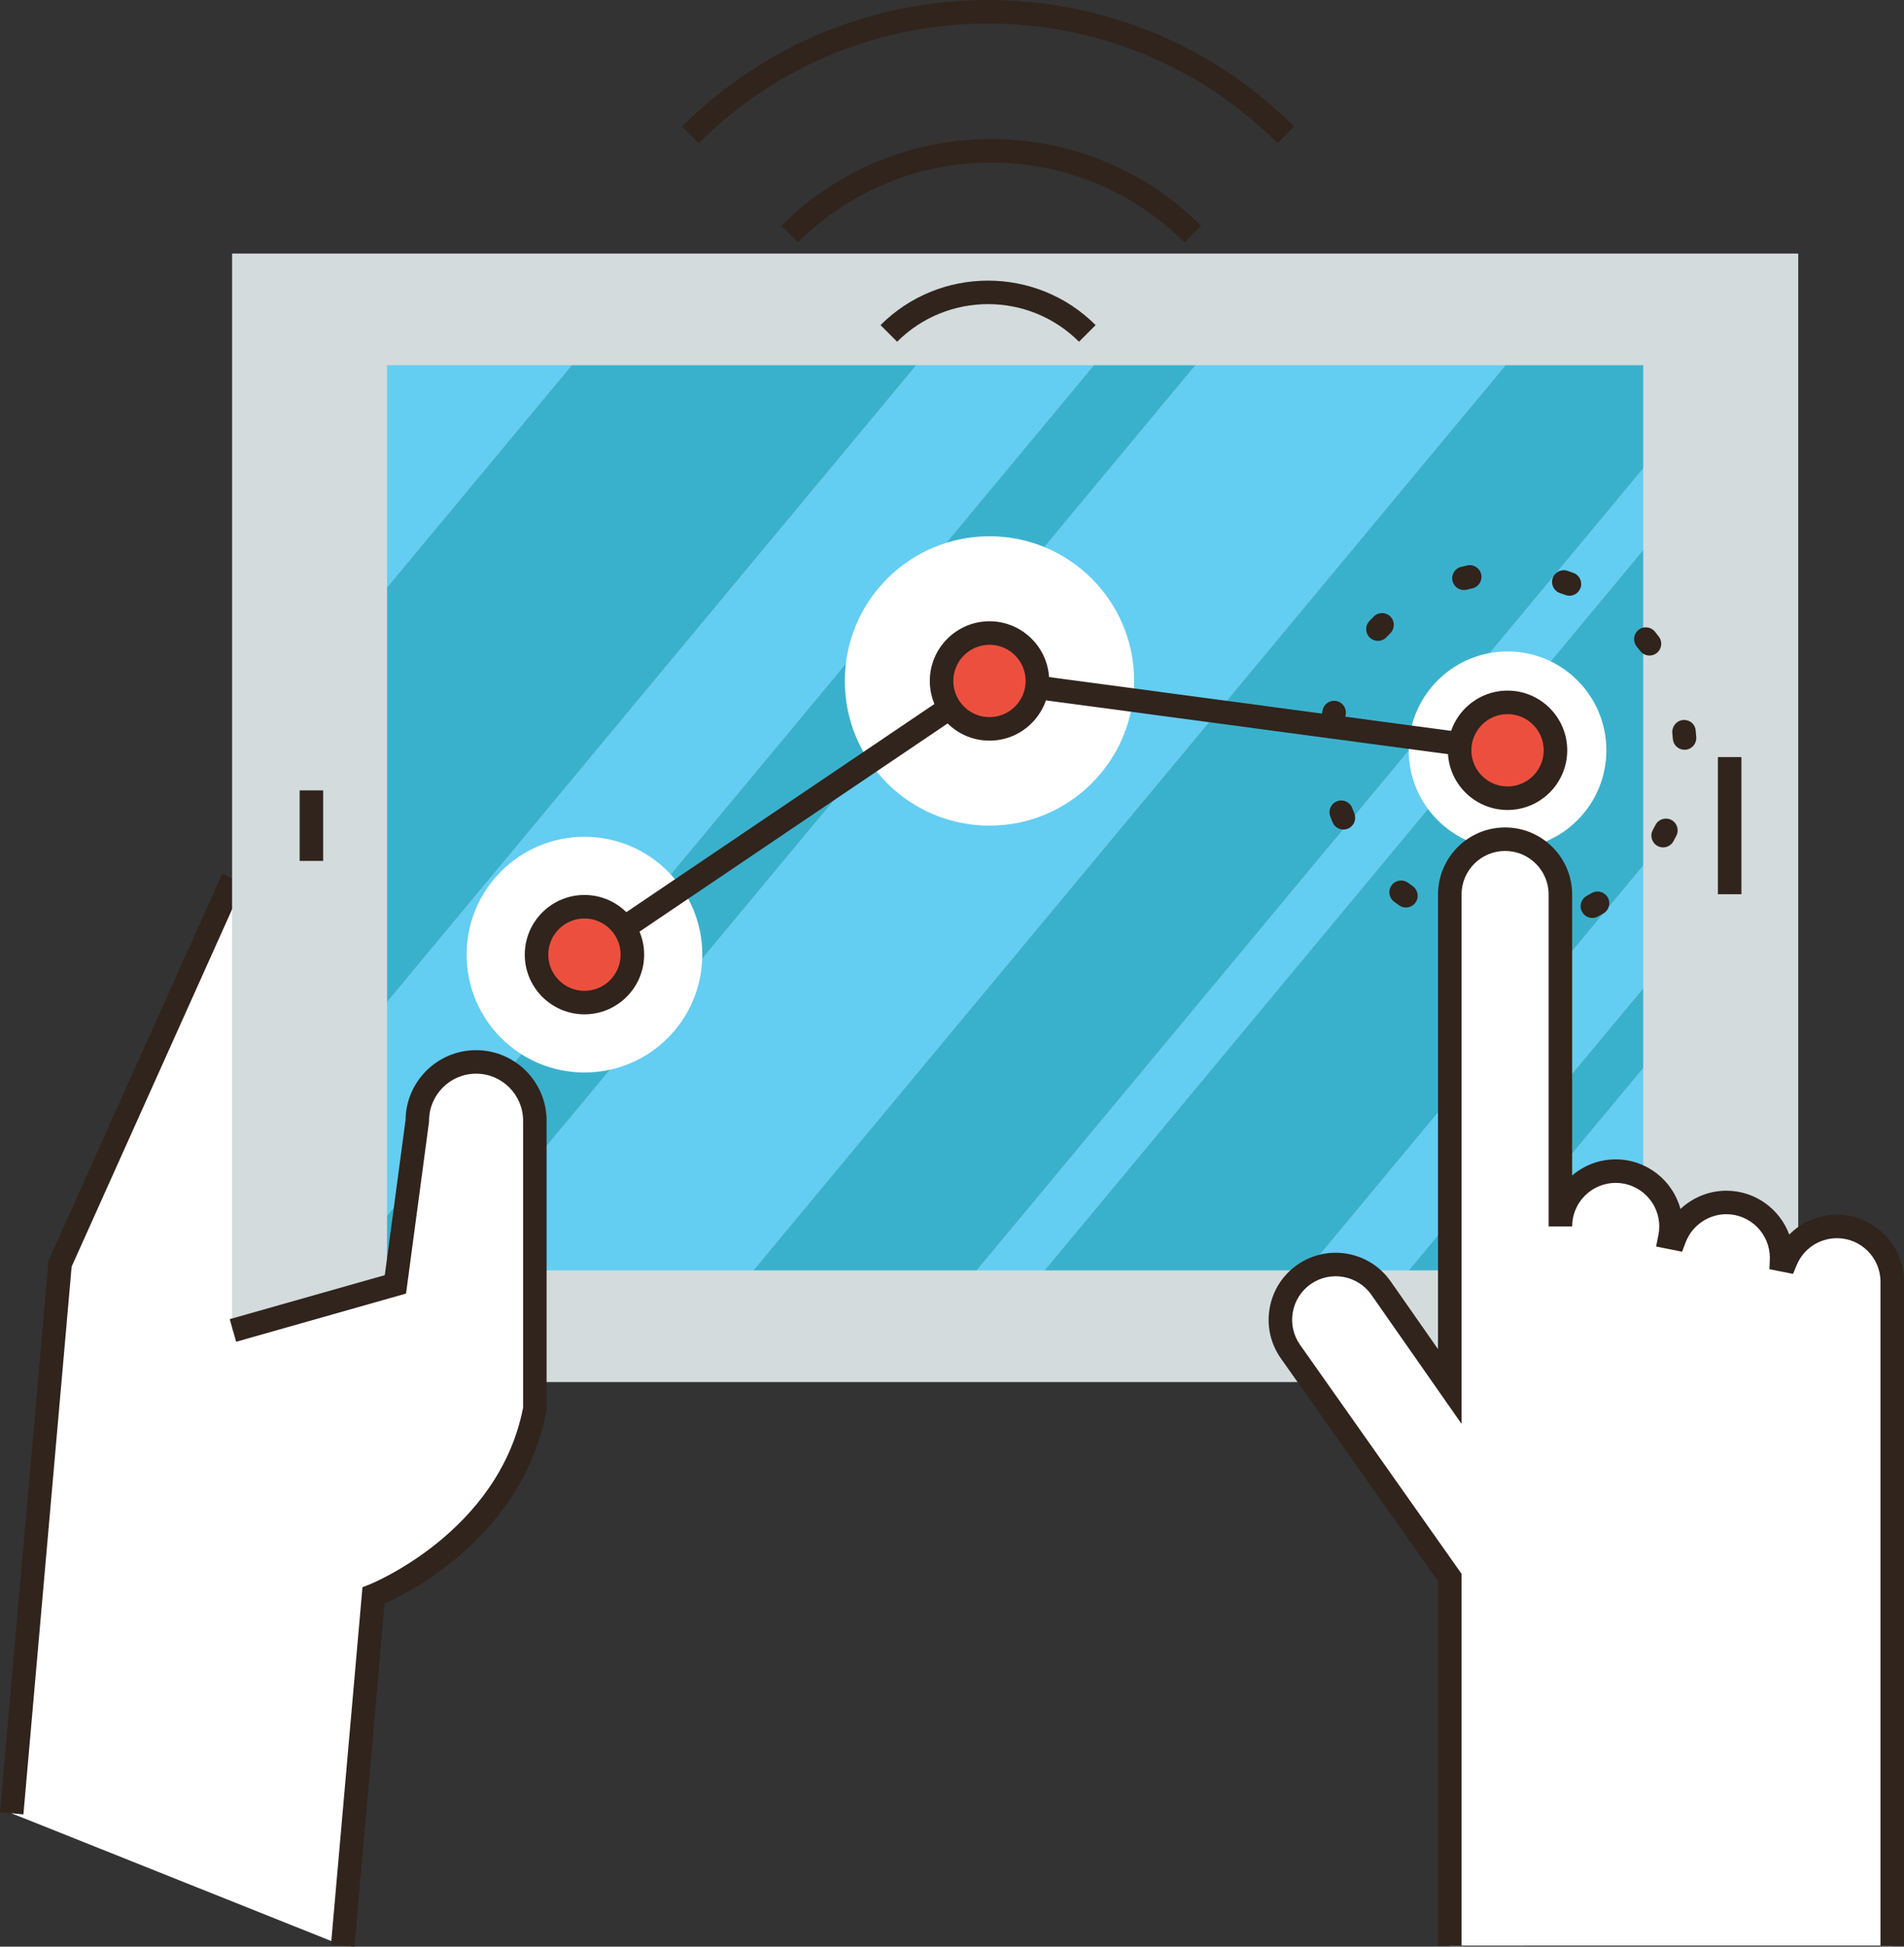 <?xml version="1.0" encoding="iso-8859-1"?>
<!-- Generator: Adobe Illustrator 21.1.0, SVG Export Plug-In . SVG Version: 6.00 Build 0)  -->
<svg version="1.1" id="_x30_7-control" xmlns="http://www.w3.org/2000/svg" xmlns:xlink="http://www.w3.org/1999/xlink" x="0px"
	 y="0px" viewBox="0 0 323.992 331.187" style="enable-background:new 0 0 323.992 331.187;" xml:space="preserve">
<rect x="0" y="0" width="323.992" height="331.187" fill="#333333" stroke="none"/>
<g>
	<g>
		<g>
			<polygon style="fill:#FFFFFF;" points="39.639,149.491 10.228,214.981 1.992,308.511 29.992,319.136 67.286,218.511 			"/>
		</g>
		<g>
			<polygon style="fill:#30241C;" points="3.984,308.687 0,308.335 8.265,214.47 37.814,148.672 41.463,150.311 12.19,215.493 			
				"/>
		</g>
	</g>
	<g>
		<g>
			<rect x="39.492" y="43.136" style="fill:#D3DBDD;" width="266.5" height="192"/>
		</g>
	</g>
	<g>
		<g>
			<g>
				<polygon style="fill:#64CDF2;" points="203.423,62.136 75.422,216.136 128.188,216.136 256.19,62.136 				"/>
			</g>
		</g>
		<g>
			<g>
				<polygon style="fill:#64CDF2;" points="279.619,79.69 166.208,216.136 177.735,216.136 279.619,93.56 				"/>
			</g>
		</g>
		<g>
			<g>
				<polygon style="fill:#64CDF2;" points="65.865,62.136 65.865,99.934 97.282,62.136 				"/>
			</g>
		</g>
		<g>
			<g>
				<polygon style="fill:#64CDF2;" points="155.921,62.136 65.865,170.482 65.865,206.832 186.134,62.136 				"/>
			</g>
		</g>
		<g>
			<g>
				<polygon style="fill:#64CDF2;" points="279.619,181.721 251.014,216.136 279.619,216.136 				"/>
			</g>
		</g>
		<g>
			<g>
				<polygon style="fill:#64CDF2;" points="279.619,147.261 222.371,216.136 239.719,216.136 279.619,168.132 				"/>
			</g>
		</g>
		<g>
			<g>
				<polygon style="fill:#3AB1CC;" points="97.282,62.136 65.865,99.934 65.865,170.482 155.921,62.136 				"/>
			</g>
		</g>
		<g>
			<g>
				<polygon style="fill:#3AB1CC;" points="186.134,62.136 65.865,206.832 65.865,216.136 75.422,216.136 203.423,62.136 				"/>
			</g>
		</g>
		<g>
			<g>
				<polygon style="fill:#3AB1CC;" points="279.619,62.136 256.19,62.136 128.188,216.136 166.208,216.136 279.619,79.69 				"/>
			</g>
		</g>
		<g>
			<g>
				<polygon style="fill:#3AB1CC;" points="279.619,93.56 177.735,216.136 222.371,216.136 279.619,147.261 				"/>
			</g>
		</g>
		<g>
			<g>
				<polygon style="fill:#3AB1CC;" points="279.619,168.132 239.719,216.136 251.014,216.136 279.619,181.721 				"/>
			</g>
		</g>
	</g>
	<g>
		<g>
			<path style="fill:#FFFFFF;" d="M58.316,331.011l5.245-59.559c0,0,23.137-9.02,27.45-31.765v-49.02c0-5.523-4.477-10-10-10
				c-5.522,0-10,4.477-10,10l-3.726,27.843l-27.647,7.843l-21.646,84.782l-16-2.625L58.316,331.011z"/>
		</g>
		<g>
			<path style="fill:#30241C;" d="M60.309,331.187l-3.984-0.352l5.354-60.795l1.157-0.451c0.219-0.086,22.037-8.874,26.177-30.092
				v-48.829c0-4.411-3.589-8-8-8s-8,3.589-8,8l-0.018,0.266l-3.9,29.144l-28.91,8.2l-1.092-3.848l26.385-7.485l3.535-26.415
				c0.075-6.554,5.429-11.861,11.999-11.861c6.617,0,12,5.383,12,12v49.207l-0.035,0.186c-3.955,20.853-22.607,30.541-27.528,32.76
				L60.309,331.187z"/>
		</g>
	</g>
	<g>
		<g>
			<g>
				<circle style="fill:#FFFFFF;" cx="99.453" cy="162.418" r="20.052"/>
			</g>
		</g>
		<g>
			<g>
				<circle style="fill:#FFFFFF;" cx="168.375" cy="115.853" r="24.616"/>
			</g>
		</g>
		<g>
			<g>
				<circle style="fill:#FFFFFF;" cx="256.53" cy="127.651" r="16.818"/>
			</g>
		</g>
		<g>
			<g>
				<polygon style="fill:#30241C;" points="100.573,164.075 98.333,160.761 167.886,113.771 256.796,125.669 256.265,129.634 
					168.864,117.937 				"/>
			</g>
		</g>
		<g>
			<g>
				<g>
					<circle style="fill:#ED4F3E;" cx="99.453" cy="162.417" r="8.155"/>
				</g>
			</g>
			<g>
				<g>
					<circle style="fill:#ED4F3E;" cx="168.375" cy="115.853" r="8.155"/>
				</g>
			</g>
			<g>
				<g>
					<circle style="fill:#ED4F3E;" cx="256.53" cy="127.65" r="8.155"/>
				</g>
			</g>
			<g>
				<g>
					<g>
						<g>
							<path style="fill:#30241C;" d="M255.355,159.82c-0.025,0-0.051,0-0.076-0.001c-0.36-0.014-0.719-0.033-1.076-0.059
								c-1.102-0.077-1.933-1.032-1.856-2.134s1.032-1.932,2.134-1.856c0.315,0.021,0.631,0.039,0.948,0.051
								c1.104,0.042,1.965,0.97,1.924,2.074C257.312,158.974,256.426,159.82,255.355,159.82z M270.964,156.174
								c-0.708,0-1.393-0.376-1.757-1.041c-0.53-0.969-0.173-2.185,0.796-2.714c0.278-0.152,0.552-0.308,0.824-0.467
								c0.952-0.562,2.177-0.244,2.739,0.707c0.561,0.952,0.244,2.178-0.708,2.738c-0.309,0.183-0.621,0.359-0.936,0.531
								C271.617,156.096,271.289,156.174,270.964,156.174z M239.238,154.398c-0.395,0-0.794-0.116-1.143-0.359
								c-0.296-0.207-0.589-0.419-0.878-0.636c-0.883-0.663-1.062-1.917-0.398-2.801c0.664-0.883,1.917-1.06,2.8-0.398
								c0.252,0.189,0.507,0.374,0.765,0.554c0.906,0.633,1.128,1.879,0.496,2.785C240.491,154.101,239.87,154.398,239.238,154.398z
								 M283.001,144.168c-0.325,0-0.655-0.079-0.96-0.246c-0.968-0.531-1.323-1.747-0.792-2.716c0.152-0.278,0.3-0.558,0.444-0.841
								c0.5-0.983,1.703-1.38,2.688-0.878c0.985,0.499,1.379,1.703,0.879,2.688c-0.163,0.32-0.331,0.639-0.504,0.954
								C284.393,143.793,283.708,144.168,283.001,144.168z M228.602,141.136c-0.787,0-1.532-0.468-1.85-1.24
								c-0.137-0.333-0.269-0.67-0.395-1.011c-0.384-1.035,0.145-2.187,1.181-2.569c1.036-0.386,2.186,0.144,2.57,1.181
								c0.11,0.296,0.224,0.588,0.343,0.878c0.42,1.021-0.067,2.19-1.089,2.61C229.113,141.087,228.855,141.136,228.602,141.136z
								 M286.647,127.562c-1.041,0-1.92-0.807-1.993-1.86c-0.022-0.314-0.049-0.629-0.082-0.945
								c-0.119-1.098,0.67-2.134,1.768-2.252c1.097-0.131,2.079,0.625,2.198,1.724l0.013,0.121c0.037,0.356,0.068,0.716,0.093,1.073
								c0.077,1.103-0.754,2.058-1.856,2.135C286.741,127.561,286.694,127.562,286.647,127.562z M226.825,124.224
								c-0.119,0-0.239-0.011-0.36-0.032c-1.087-0.198-1.807-1.239-1.61-2.326c0.065-0.355,0.136-0.71,0.212-1.063
								c0.234-1.079,1.299-1.766,2.379-1.53c1.079,0.233,1.765,1.299,1.531,2.378c-0.067,0.311-0.129,0.62-0.186,0.933
								C228.615,123.548,227.773,124.224,226.825,124.224z M280.685,111.529c-0.606,0-1.206-0.274-1.599-0.796
								c-0.19-0.253-0.384-0.502-0.582-0.748c-0.693-0.86-0.558-2.119,0.302-2.812c0.86-0.693,2.119-0.558,2.812,0.303
								c0.225,0.279,0.446,0.563,0.662,0.85c0.665,0.883,0.489,2.137-0.394,2.802C281.527,111.398,281.104,111.529,280.685,111.529z
								 M234.474,109.033c-0.489,0-0.978-0.178-1.364-0.537c-0.808-0.754-0.852-2.02-0.098-2.827
								c0.247-0.265,0.498-0.525,0.754-0.78c0.783-0.78,2.049-0.777,2.829,0.004c0.78,0.782,0.778,2.049-0.004,2.828
								c-0.222,0.222-0.44,0.447-0.654,0.677C235.543,108.819,235.009,109.033,234.474,109.033z M267.061,101.352
								c-0.232,0-0.469-0.041-0.699-0.127c-0.295-0.11-0.593-0.216-0.892-0.316c-1.048-0.35-1.613-1.482-1.263-2.53
								c0.35-1.047,1.484-1.611,2.531-1.263c0.344,0.114,0.685,0.235,1.023,0.361c1.035,0.387,1.561,1.538,1.175,2.573
								C268.635,100.854,267.872,101.352,267.061,101.352z M249.108,100.382c-0.895,0-1.71-0.605-1.938-1.513
								c-0.269-1.071,0.381-2.158,1.453-2.427c0.347-0.088,0.696-0.169,1.048-0.246c1.078-0.234,2.145,0.448,2.38,1.528
								c0.235,1.079-0.449,2.145-1.528,2.38c-0.311,0.067-0.62,0.141-0.926,0.217C249.433,100.362,249.269,100.382,249.108,100.382z
								"/>
						</g>
					</g>
				</g>
			</g>
		</g>
		<g>
			<g>
				<g>
					<path style="fill:#30241C;" d="M99.453,172.573c-5.6,0-10.155-4.556-10.155-10.156c0-5.599,4.556-10.154,10.155-10.154
						s10.155,4.556,10.155,10.154C109.608,168.018,105.053,172.573,99.453,172.573z M99.453,156.263
						c-3.394,0-6.155,2.761-6.155,6.154c0,3.395,2.761,6.156,6.155,6.156s6.155-2.762,6.155-6.156
						C105.608,159.023,102.847,156.263,99.453,156.263z"/>
				</g>
			</g>
			<g>
				<g>
					<path style="fill:#30241C;" d="M168.375,126.009c-5.6,0-10.155-4.556-10.155-10.156c0-5.599,4.556-10.154,10.155-10.154
						s10.155,4.556,10.155,10.154C178.53,121.453,173.975,126.009,168.375,126.009z M168.375,109.698
						c-3.394,0-6.155,2.761-6.155,6.154c0,3.395,2.761,6.156,6.155,6.156s6.155-2.762,6.155-6.156
						C174.53,112.459,171.769,109.698,168.375,109.698z"/>
				</g>
			</g>
			<g>
				<g>
					<path style="fill:#30241C;" d="M256.53,137.806c-5.6,0-10.155-4.556-10.155-10.155s4.556-10.155,10.155-10.155
						s10.155,4.556,10.155,10.155S262.13,137.806,256.53,137.806z M256.53,121.495c-3.394,0-6.155,2.762-6.155,6.155
						s2.761,6.155,6.155,6.155s6.155-2.762,6.155-6.155S259.924,121.495,256.53,121.495z"/>
				</g>
			</g>
		</g>
	</g>
	<g>
		<g>
			<path style="fill:#FFFFFF;" d="M321.992,331.011c0,0,0-56.471,0-75.294c0-18.823,0-37.646,0-37.646
				c0-5.198-4.214-9.412-9.412-9.412c-3.914,0-7.269,2.391-8.688,5.792l-0.74-0.147c0.004-0.105,0.017-0.207,0.017-0.312
				c0-5.199-4.215-9.413-9.412-9.413c-4.024,0-7.45,2.532-8.796,6.087l-0.8-0.16c0.12-0.598,0.184-1.214,0.184-1.846
				c0-5.199-4.214-9.412-9.411-9.412c-5.198,0-9.412,4.213-9.412,9.412v-56.472c0-5.197-4.214-9.411-9.412-9.411
				c-5.197,0-9.411,4.214-9.411,9.411v56.472v9.411v17.82l-11.696-16.74c-2.977-4.26-8.845-5.301-13.106-2.324
				c-4.26,2.977-5.301,8.846-2.323,13.105l27.126,38.455v62.625"/>
		</g>
		<g>
			<path style="fill:#30241C;" d="M323.992,331.011h-4V218.07c0-4.087-3.325-7.412-7.412-7.412c-3,0-5.686,1.791-6.842,4.562
				l-0.63,1.511l-4.018-0.8l0.075-1.9c0.004-4.129-3.321-7.454-7.408-7.454c-3.057,0-5.84,1.927-6.926,4.795l-0.6,1.586
				l-4.425-0.886l0.395-1.963c0.096-0.477,0.144-0.965,0.144-1.451c0-4.087-3.325-7.412-7.411-7.412
				c-4.087,0-7.412,3.325-7.412,7.412h-4v-56.472c0-4.087-3.325-7.411-7.412-7.411c-4.086,0-7.411,3.324-7.411,7.411v90.058
				l-15.336-21.949c-2.34-3.349-6.971-4.171-10.322-1.83c-1.622,1.134-2.706,2.831-3.052,4.781
				c-0.346,1.949,0.088,3.917,1.222,5.539l27.487,38.966v63.26h-4v-61.99l-26.76-37.938c-1.751-2.505-2.42-5.533-1.887-8.535
				s2.201-5.616,4.699-7.362c5.159-3.602,12.288-2.339,15.891,2.818l8.057,11.531v-77.349c0-6.292,5.119-11.411,11.411-11.411
				c6.293,0,11.412,5.119,11.412,11.411v47.801c1.996-1.708,4.585-2.741,7.412-2.741c5.265,0,9.708,3.584,11.019,8.44
				c2.078-1.949,4.859-3.109,7.804-3.109c4.905,0,9.098,3.111,10.708,7.464c2.101-2.128,4.998-3.383,8.115-3.383
				c6.293,0,11.412,5.119,11.412,11.412V331.011z"/>
		</g>
	</g>
	<g>
		<g>
			<rect x="50.992" y="134.47" style="fill:#30241C;" width="4" height="12"/>
		</g>
	</g>
	<g>
		<g>
			<rect x="292.326" y="128.803" style="fill:#30241C;" width="4" height="23.333"/>
		</g>
	</g>
	<g>
		<g>
			<g>
				<path style="fill:#30241C;" d="M152.661,58.14l-2.828-2.828c10.092-10.092,26.512-10.091,36.603,0l-2.829,2.828
					C175.076,49.61,161.194,49.61,152.661,58.14z"/>
			</g>
		</g>
		<g>
			<g>
				<path style="fill:#30241C;" d="M135.773,41.251l-2.828-2.828c19.695-19.693,51.741-19.692,71.435,0l-2.828,2.828
					C183.417,23.117,153.909,23.118,135.773,41.251z"/>
			</g>
		</g>
		<g>
			<g>
				<path style="fill:#30241C;" d="M217.384,24.364c-27.157-27.154-71.343-27.154-98.497,0l-2.829-2.828
					c28.714-28.715,75.438-28.715,104.154,0L217.384,24.364z"/>
			</g>
		</g>
	</g>
</g>
</svg>
